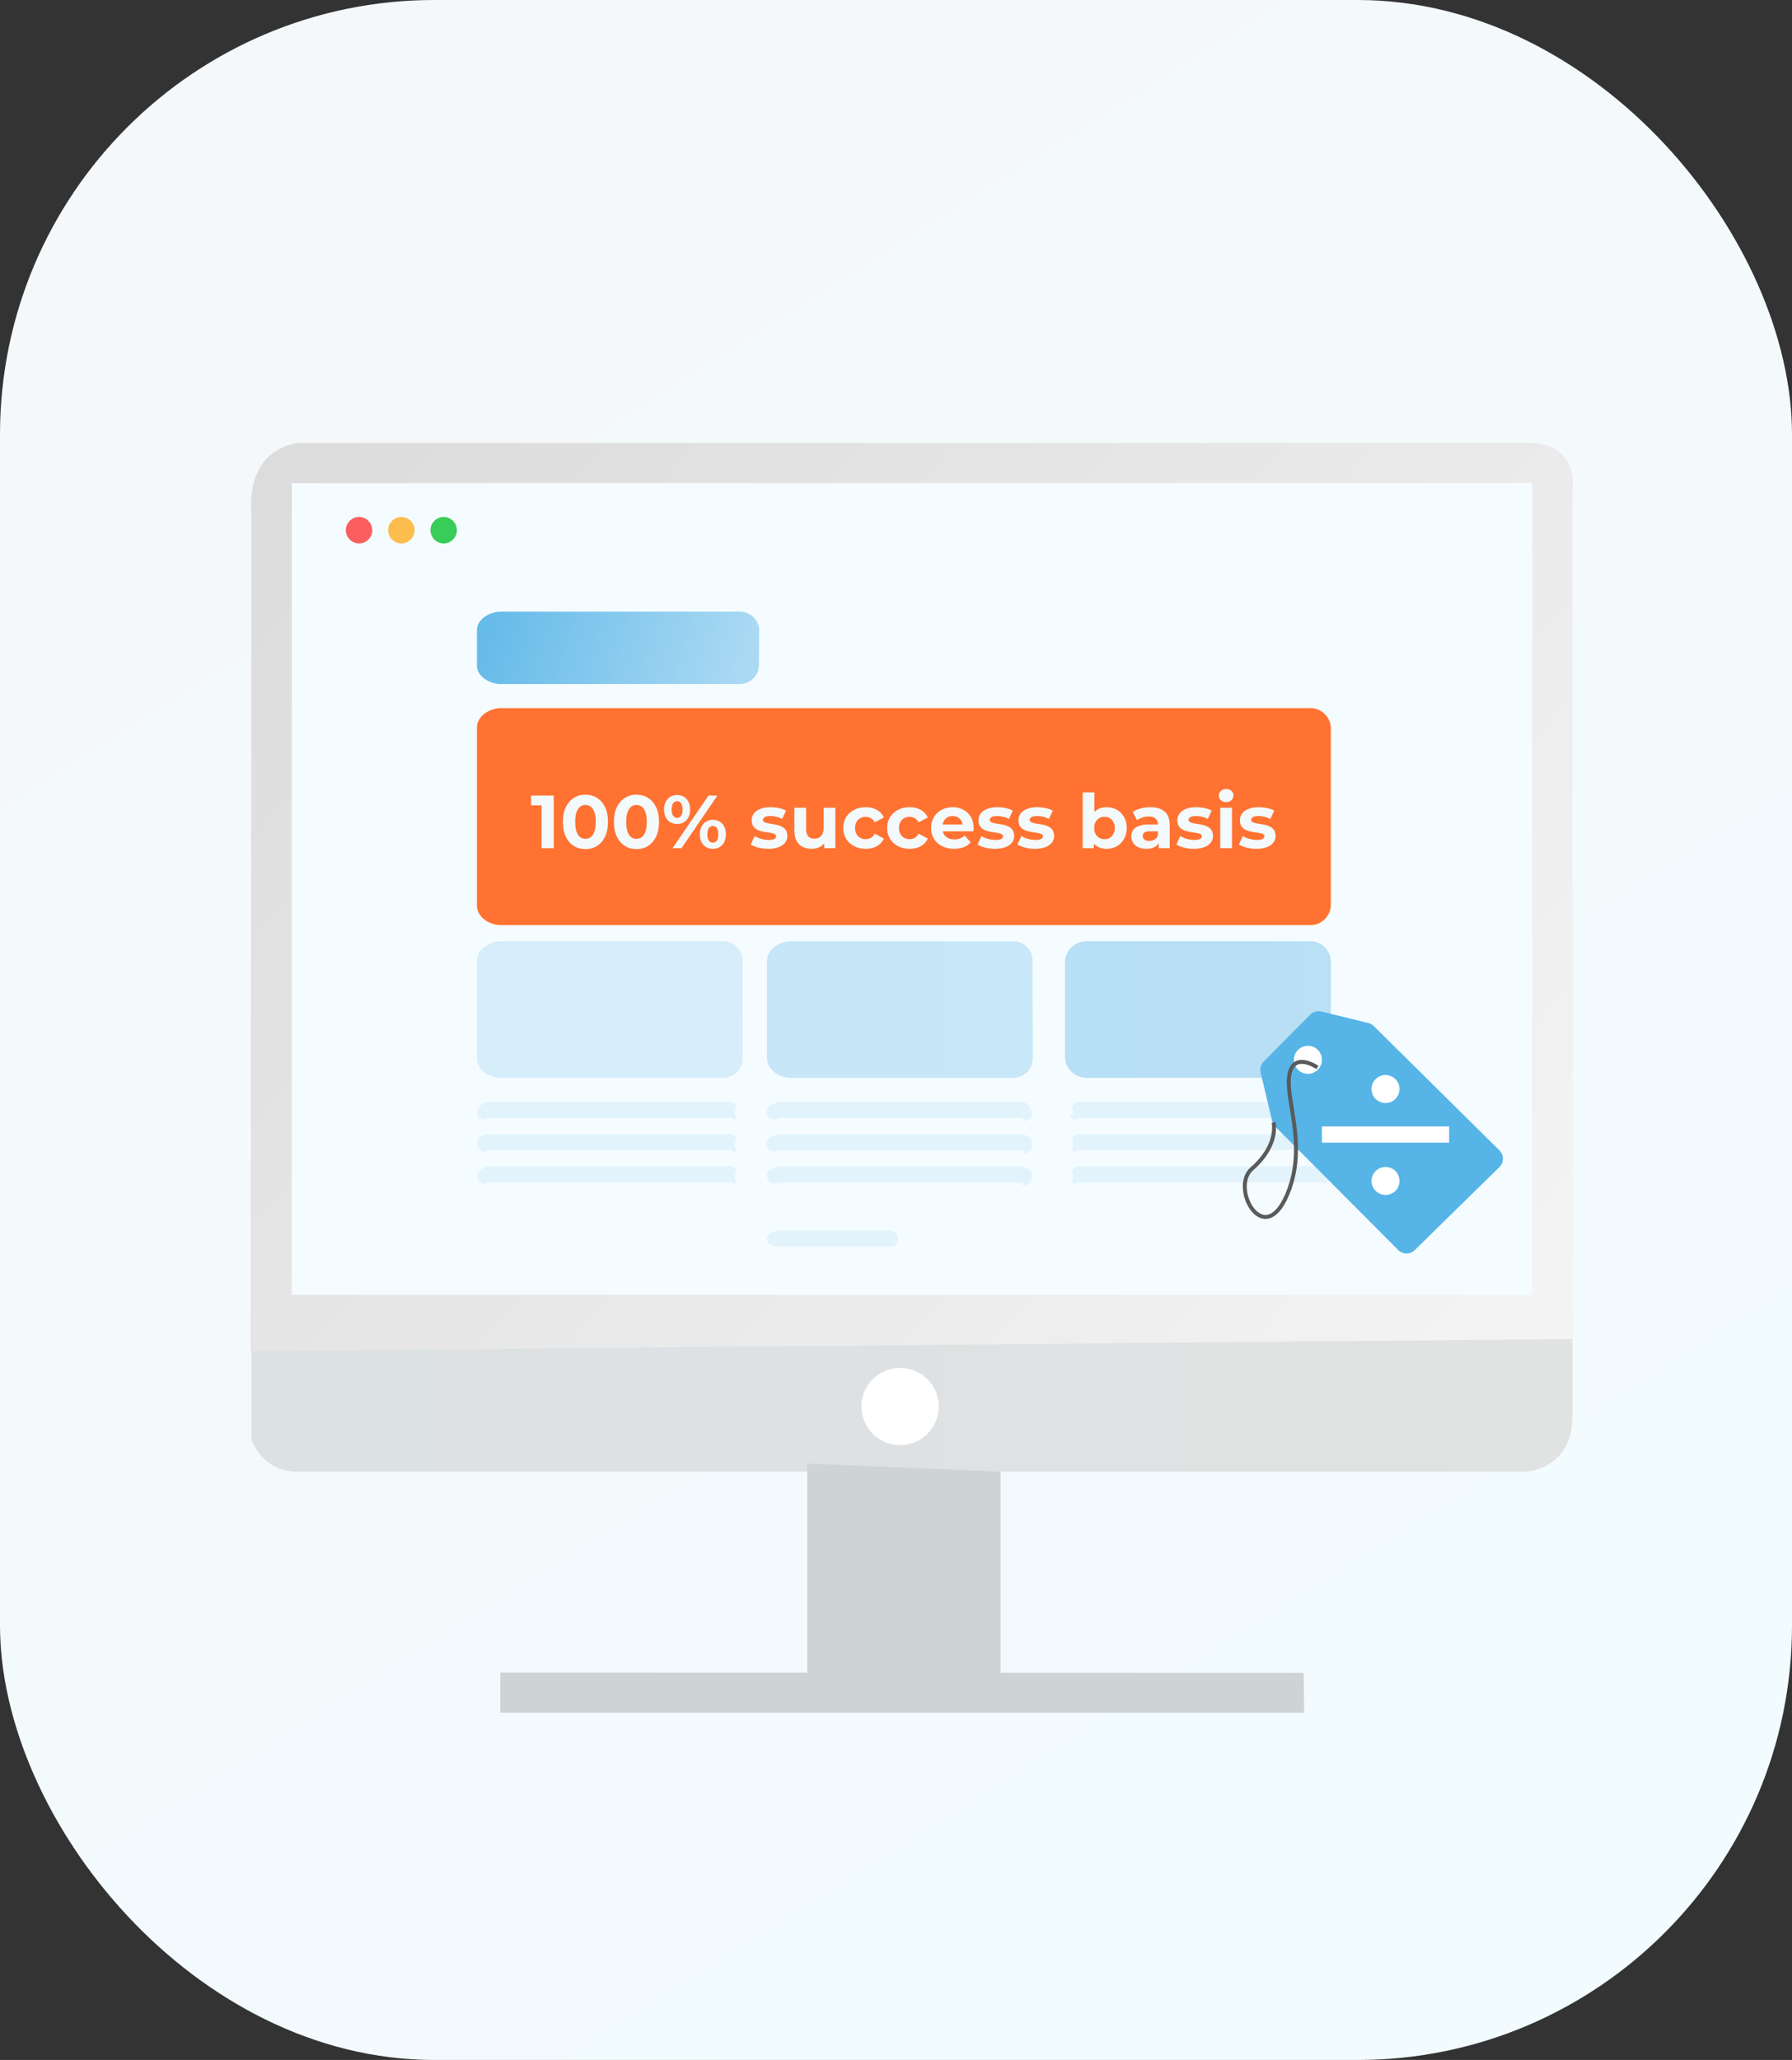 <svg width="429" height="493" viewBox="0 0 429 493" fill="none" xmlns="http://www.w3.org/2000/svg">
<rect x="0" y="0" width="429" height="493" fill="#333333" stroke="none"/>
<rect width="429" height="493" rx="104" fill="url(#paint0_linear_622_1722)"/>
<g clip-path="url(#clip0_622_1722)">
<path d="M71.765 352.195H365.469C365.469 352.195 376.441 351.618 376.441 338.866V313.727H60.195V344.386C60.964 346.752 62.493 348.8 64.547 350.211C66.6 351.623 69.063 352.32 71.553 352.195" fill="url(#paint1_linear_622_1722)"/>
<path d="M60.195 123.311L60.002 323.344L376.441 320.459V117.54C376.441 117.54 378.369 106 366.047 106H72.132C72.132 106 58.845 106 60.195 123.484" fill="url(#paint2_linear_622_1722)"/>
<path d="M193.25 405.858V350.271L239.53 352.195V401.049L193.25 405.858Z" fill="#CED3D5"/>
<path d="M119.781 400.28L312.093 400.338L312.208 409.897H119.781V400.28Z" fill="#CED3D5"/>
<path d="M215.484 327.383C217.314 327.383 219.104 327.925 220.626 328.939C222.148 329.953 223.334 331.395 224.035 333.082C224.735 334.769 224.919 336.626 224.562 338.417C224.205 340.207 223.323 341.852 222.028 343.144C220.734 344.435 219.085 345.314 217.289 345.67C215.494 346.027 213.633 345.844 211.941 345.145C210.25 344.446 208.805 343.263 207.787 341.745C206.77 340.226 206.228 338.441 206.228 336.615C206.228 334.167 207.203 331.819 208.939 330.087C210.674 328.356 213.029 327.383 215.484 327.383Z" fill="white"/>
<path d="M366.799 115.617H69.837V309.88H366.799V115.617Z" fill="#F5FCFF"/>
<path d="M85.958 123.727C86.584 123.727 87.196 123.913 87.716 124.261C88.237 124.609 88.643 125.103 88.882 125.681C89.122 126.26 89.185 126.896 89.063 127.51C88.941 128.125 88.639 128.689 88.196 129.131C87.754 129.574 87.189 129.876 86.576 129.998C85.961 130.12 85.325 130.057 84.746 129.818C84.168 129.578 83.674 129.172 83.326 128.652C82.978 128.131 82.792 127.519 82.792 126.893C82.792 126.053 83.126 125.248 83.719 124.654C84.313 124.061 85.118 123.727 85.958 123.727Z" fill="#FA5F5D"/>
<path d="M96.088 123.727C96.714 123.727 97.326 123.913 97.846 124.261C98.367 124.609 98.773 125.103 99.012 125.681C99.252 126.26 99.315 126.896 99.192 127.51C99.07 128.125 98.769 128.689 98.326 129.131C97.883 129.574 97.319 129.876 96.705 129.998C96.091 130.12 95.455 130.057 94.876 129.818C94.298 129.578 93.803 129.172 93.456 128.652C93.108 128.131 92.922 127.519 92.922 126.893C92.922 126.477 93.004 126.066 93.163 125.681C93.322 125.297 93.555 124.948 93.849 124.654C94.143 124.361 94.492 124.127 94.876 123.968C95.26 123.809 95.672 123.727 96.088 123.727Z" fill="#FDBC4E"/>
<path d="M106.218 123.727C106.844 123.727 107.456 123.913 107.976 124.261C108.497 124.609 108.903 125.103 109.142 125.681C109.382 126.26 109.445 126.896 109.322 127.51C109.2 128.125 108.899 128.689 108.456 129.131C108.013 129.574 107.449 129.876 106.835 129.998C106.221 130.12 105.585 130.057 105.006 129.818C104.428 129.578 103.933 129.172 103.585 128.652C103.238 128.131 103.052 127.519 103.052 126.893C103.052 126.053 103.385 125.248 103.979 124.654C104.573 124.061 105.378 123.727 106.218 123.727Z" fill="#37CD58"/>
<path d="M181.68 159.374C181.61 160.584 181.065 161.717 180.162 162.527C179.259 163.338 178.072 163.76 176.859 163.702H119.974C117.043 163.702 114.189 161.779 114.189 159.374V150.738C114.189 148.334 116.985 146.391 119.974 146.391H176.743C177.959 146.29 179.167 146.671 180.102 147.453C181.037 148.235 181.625 149.353 181.738 150.565C181.738 150.565 181.738 150.681 181.738 150.738L181.68 159.374Z" fill="url(#paint3_linear_622_1722)"/>
<path d="M318.591 216.826C318.549 217.469 318.381 218.097 318.096 218.675C317.811 219.253 317.414 219.77 316.929 220.195C316.444 220.62 315.879 220.945 315.268 221.153C314.656 221.36 314.01 221.446 313.365 221.404H119.974C117.004 221.404 114.189 219.365 114.189 216.826V174.05C114.189 171.511 117.023 169.472 119.974 169.472H313.346C313.991 169.428 314.638 169.51 315.25 169.715C315.863 169.92 316.429 170.244 316.916 170.667C317.403 171.091 317.801 171.606 318.089 172.183C318.376 172.76 318.547 173.388 318.591 174.031V216.826Z" fill="#FF7231"/>
<path d="M177.823 253.275C177.823 253.893 177.701 254.504 177.463 255.075C177.226 255.646 176.878 256.164 176.439 256.6C176 257.036 175.479 257.381 174.905 257.616C174.332 257.851 173.719 257.97 173.099 257.968H119.974C116.985 257.968 114.189 255.871 114.189 253.294V229.905C114.189 227.347 117.043 225.251 119.974 225.251H172.771C173.388 225.209 174.008 225.29 174.593 225.488C175.179 225.686 175.72 225.998 176.184 226.406C176.648 226.813 177.027 227.309 177.299 227.863C177.57 228.418 177.729 229.02 177.765 229.636C177.765 229.636 177.765 229.809 177.765 229.905L177.823 253.275Z" fill="url(#paint4_linear_622_1722)" fill-opacity="0.4"/>
<path d="M247.243 253.275C247.248 253.887 247.132 254.495 246.901 255.063C246.67 255.631 246.329 256.148 245.897 256.584C245.465 257.02 244.951 257.367 244.385 257.604C243.818 257.842 243.21 257.965 242.596 257.968H189.393C186.385 257.968 183.608 255.871 183.608 253.294V229.905C183.608 227.347 186.501 225.251 189.393 225.251H242.249C243.484 225.177 244.697 225.596 245.623 226.414C246.549 227.233 247.111 228.385 247.185 229.617C247.185 229.713 247.185 229.809 247.185 229.905L247.243 253.275Z" fill="url(#paint5_linear_622_1722)" fill-opacity="0.6"/>
<path d="M318.591 253.275C318.512 254.593 317.91 255.826 316.92 256.703C315.929 257.579 314.629 258.027 313.307 257.948H260.51C259.156 258.045 257.818 257.611 256.781 256.738C255.743 255.865 255.089 254.622 254.956 253.275V229.905C255.093 228.561 255.75 227.324 256.787 226.455C257.824 225.586 259.159 225.154 260.51 225.251H313.288C313.943 225.209 314.599 225.296 315.22 225.508C315.841 225.719 316.414 226.05 316.906 226.482C317.399 226.915 317.801 227.439 318.09 228.027C318.379 228.614 318.549 229.252 318.591 229.905V253.275Z" fill="url(#paint6_linear_622_1722)" fill-opacity="0.8"/>
<path d="M247.243 266.604C247.061 267.031 246.781 267.41 246.426 267.711C246.071 268.011 245.651 268.225 245.199 268.335C245.083 268.335 244.968 268.335 244.852 267.565H186.539C185.344 268.335 183.57 267.662 183.608 266.604V265.854C183.608 264.796 185.344 263.93 186.539 263.719H244.852C245.3 263.802 245.712 264.02 246.032 264.343C246.353 264.666 246.566 265.079 246.645 265.527C246.645 265.642 246.645 265.738 247.243 265.854V266.604Z" fill="#56B4E7" fill-opacity="0.12"/>
<path d="M247.243 274.182C247.072 274.65 246.789 275.069 246.42 275.404C246.051 275.739 245.605 275.98 245.122 276.105C245.122 276.105 244.948 276.105 244.852 275.278H186.539C185.344 276.125 183.57 275.278 183.608 274.201V273.336C183.608 272.297 185.344 271.701 186.539 271.412H244.852C245.361 271.552 245.836 271.795 246.248 272.126C246.659 272.457 246.998 272.869 247.243 273.336V274.182Z" fill="#56B4E7" fill-opacity="0.12"/>
<path d="M247.243 281.779C247.06 282.3 246.745 282.764 246.33 283.128C245.914 283.491 245.412 283.743 244.871 283.857C244.84 283.556 244.84 283.253 244.871 282.953H186.559C186.299 283.121 186.002 283.225 185.694 283.256C185.386 283.286 185.075 283.242 184.787 283.127C184.5 283.011 184.244 282.829 184.042 282.594C183.84 282.36 183.698 282.08 183.628 281.779V281.029C183.628 279.991 185.363 279.567 186.559 279.106H244.871C245.381 279.246 245.856 279.489 246.267 279.82C246.678 280.151 247.017 280.562 247.262 281.029L247.243 281.779Z" fill="#56B4E7" fill-opacity="0.12"/>
<path d="M214.886 296.936C214.886 297.878 214.249 298.34 213.15 298.34H186.308C185.228 298.34 183.628 297.878 183.628 296.936V296.243C183.628 295.301 185.228 294.512 186.308 294.512H213.169C213.397 294.512 213.623 294.557 213.834 294.644C214.044 294.731 214.236 294.858 214.397 295.019C214.558 295.18 214.686 295.371 214.773 295.581C214.86 295.791 214.905 296.016 214.905 296.243L214.886 296.936Z" fill="#56B4E7" fill-opacity="0.12"/>
<path d="M318.591 266.604C317.492 267.662 317.685 268.335 316.489 267.565H258.157C257.174 268.412 256.229 267.7 256.229 266.719C256.229 266.719 256.229 266.719 256.885 266.604V265.854C256.287 264.834 257.135 263.93 258.157 263.719H316.489C317.685 264.026 317.492 264.796 318.591 265.854V266.604Z" fill="#56B4E7" fill-opacity="0.12"/>
<path d="M318.591 274.182C317.492 275.24 317.685 276.105 316.489 275.259H258.158C257.097 276.105 256.229 275.259 256.885 274.182V273.336C256.229 272.297 257.039 271.701 258.158 271.412H316.489C317.685 271.797 317.492 272.393 318.591 273.336V274.182Z" fill="#56B4E7" fill-opacity="0.12"/>
<path d="M318.591 281.779C317.492 282.818 317.685 283.857 316.489 282.953H258.158C257.058 283.78 256.229 282.953 256.885 281.779V281.029C256.229 279.991 257.039 279.567 258.158 279.106H316.489C317.685 279.548 317.492 279.971 318.591 281.029V281.779Z" fill="#56B4E7" fill-opacity="0.12"/>
<path d="M175.895 266.604C176.647 267.662 176.223 268.335 175.027 267.565H116.696C116.483 267.733 116.23 267.842 115.962 267.882C115.694 267.923 115.42 267.893 115.168 267.796C114.915 267.699 114.692 267.538 114.52 267.329C114.348 267.12 114.234 266.87 114.189 266.604V265.854C114.382 265.31 114.715 264.826 115.155 264.451C115.595 264.076 116.127 263.824 116.696 263.719H175.027C176.223 264.026 176.647 264.796 175.895 265.854V266.604Z" fill="#56B4E7" fill-opacity="0.12"/>
<path d="M175.895 274.182C176.647 275.24 176.223 276.105 175.027 275.259H116.696C115.539 276.163 114.555 275.259 114.189 274.182V273.336C114.439 272.297 115.5 271.701 116.696 271.412H175.027C176.223 271.797 176.647 272.393 175.895 273.336V274.182Z" fill="#56B4E7" fill-opacity="0.12"/>
<path d="M175.895 281.779C176.647 282.818 176.223 283.857 175.027 282.953H116.696C115.519 283.837 114.555 282.953 114.189 281.779V281.029C114.439 279.991 115.5 279.567 116.696 279.106H175.027C176.223 279.548 176.647 279.971 175.895 281.029V281.779Z" fill="#56B4E7" fill-opacity="0.12"/>
</g>
<path d="M358.976 275.331L328.873 245.552C328.515 245.195 328.065 244.944 327.574 244.826L316.295 242.079C315.828 241.966 315.34 241.974 314.878 242.105C314.416 242.235 313.995 242.483 313.656 242.823L302.53 254.05C302.194 254.385 301.95 254.801 301.82 255.256C301.689 255.712 301.678 256.194 301.785 256.656L304.547 268.299C304.668 268.8 304.926 269.258 305.292 269.621L334.743 299.18C335.262 299.701 335.965 299.996 336.7 300C337.435 300.004 338.142 299.718 338.667 299.203L358.969 279.295C359.232 279.037 359.441 278.729 359.584 278.389C359.727 278.049 359.801 277.684 359.801 277.315C359.802 276.946 359.729 276.581 359.588 276.24C359.446 275.9 359.238 275.591 358.976 275.331Z" fill="#56B4E7"/>
<path d="M313.109 256.995C311.257 256.995 309.755 255.493 309.755 253.641C309.755 251.788 311.257 250.287 313.109 250.287C314.961 250.287 316.463 251.788 316.463 253.641C316.463 255.493 314.961 256.995 313.109 256.995Z" fill="white"/>
<path d="M331.691 285.985C329.839 285.985 328.337 284.483 328.337 282.631C328.337 280.778 329.839 279.277 331.691 279.277C333.543 279.277 335.045 280.778 335.045 282.631C335.045 284.483 333.543 285.985 331.691 285.985Z" fill="white"/>
<path d="M331.691 263.985C329.839 263.985 328.337 262.484 328.337 260.631C328.337 258.779 329.839 257.277 331.691 257.277C333.543 257.277 335.045 258.779 335.045 260.631C335.045 262.484 333.543 263.985 331.691 263.985Z" fill="white"/>
<path d="M316.467 269.584H346.923V273.466H316.467V269.584Z" fill="white"/>
<path d="M315.387 255.472C315.387 255.472 309.625 251.474 308.653 257.3C307.682 263.125 312.714 273.38 308.653 284.603C303.07 299.999 294.3 284.421 299.682 279.738C306.271 274.006 304.894 268.616 304.894 268.616" stroke="#5A5A5A" stroke-width="0.946" stroke-miterlimit="10"/>
<path d="M129.646 203V191.48L130.906 192.74H127.126V190.4H132.562V203H129.646ZM140.151 203.216C139.119 203.216 138.195 202.964 137.379 202.46C136.563 201.944 135.921 201.2 135.453 200.228C134.985 199.256 134.751 198.08 134.751 196.7C134.751 195.32 134.985 194.144 135.453 193.172C135.921 192.2 136.563 191.462 137.379 190.958C138.195 190.442 139.119 190.184 140.151 190.184C141.195 190.184 142.119 190.442 142.923 190.958C143.739 191.462 144.381 192.2 144.849 193.172C145.317 194.144 145.551 195.32 145.551 196.7C145.551 198.08 145.317 199.256 144.849 200.228C144.381 201.2 143.739 201.944 142.923 202.46C142.119 202.964 141.195 203.216 140.151 203.216ZM140.151 200.75C140.643 200.75 141.069 200.612 141.429 200.336C141.801 200.06 142.089 199.622 142.293 199.022C142.509 198.422 142.617 197.648 142.617 196.7C142.617 195.752 142.509 194.978 142.293 194.378C142.089 193.778 141.801 193.34 141.429 193.064C141.069 192.788 140.643 192.65 140.151 192.65C139.671 192.65 139.245 192.788 138.873 193.064C138.513 193.34 138.225 193.778 138.009 194.378C137.805 194.978 137.703 195.752 137.703 196.7C137.703 197.648 137.805 198.422 138.009 199.022C138.225 199.622 138.513 200.06 138.873 200.336C139.245 200.612 139.671 200.75 140.151 200.75ZM152.368 203.216C151.336 203.216 150.412 202.964 149.596 202.46C148.78 201.944 148.138 201.2 147.67 200.228C147.202 199.256 146.968 198.08 146.968 196.7C146.968 195.32 147.202 194.144 147.67 193.172C148.138 192.2 148.78 191.462 149.596 190.958C150.412 190.442 151.336 190.184 152.368 190.184C153.412 190.184 154.336 190.442 155.14 190.958C155.956 191.462 156.598 192.2 157.066 193.172C157.534 194.144 157.768 195.32 157.768 196.7C157.768 198.08 157.534 199.256 157.066 200.228C156.598 201.2 155.956 201.944 155.14 202.46C154.336 202.964 153.412 203.216 152.368 203.216ZM152.368 200.75C152.86 200.75 153.286 200.612 153.646 200.336C154.018 200.06 154.306 199.622 154.51 199.022C154.726 198.422 154.834 197.648 154.834 196.7C154.834 195.752 154.726 194.978 154.51 194.378C154.306 193.778 154.018 193.34 153.646 193.064C153.286 192.788 152.86 192.65 152.368 192.65C151.888 192.65 151.462 192.788 151.09 193.064C150.73 193.34 150.442 193.778 150.226 194.378C150.022 194.978 149.92 195.752 149.92 196.7C149.92 197.648 150.022 198.422 150.226 199.022C150.442 199.622 150.73 200.06 151.09 200.336C151.462 200.612 151.888 200.75 152.368 200.75ZM161.002 203L169.606 190.4H171.748L163.144 203H161.002ZM162.1 197.204C161.488 197.204 160.948 197.066 160.48 196.79C160.012 196.502 159.64 196.1 159.364 195.584C159.1 195.056 158.968 194.438 158.968 193.73C158.968 193.022 159.1 192.41 159.364 191.894C159.64 191.378 160.012 190.976 160.48 190.688C160.948 190.4 161.488 190.256 162.1 190.256C162.712 190.256 163.252 190.4 163.72 190.688C164.188 190.976 164.554 191.378 164.818 191.894C165.082 192.41 165.214 193.022 165.214 193.73C165.214 194.438 165.082 195.056 164.818 195.584C164.554 196.1 164.188 196.502 163.72 196.79C163.252 197.066 162.712 197.204 162.1 197.204ZM162.1 195.728C162.496 195.728 162.814 195.566 163.054 195.242C163.294 194.906 163.414 194.402 163.414 193.73C163.414 193.058 163.294 192.56 163.054 192.236C162.814 191.9 162.496 191.732 162.1 191.732C161.716 191.732 161.398 191.9 161.146 192.236C160.906 192.56 160.786 193.058 160.786 193.73C160.786 194.39 160.906 194.888 161.146 195.224C161.398 195.56 161.716 195.728 162.1 195.728ZM170.65 203.144C170.05 203.144 169.51 203.006 169.03 202.73C168.562 202.442 168.196 202.04 167.932 201.524C167.668 200.996 167.536 200.378 167.536 199.67C167.536 198.962 167.668 198.35 167.932 197.834C168.196 197.318 168.562 196.916 169.03 196.628C169.51 196.34 170.05 196.196 170.65 196.196C171.274 196.196 171.82 196.34 172.288 196.628C172.756 196.916 173.122 197.318 173.386 197.834C173.65 198.35 173.782 198.962 173.782 199.67C173.782 200.378 173.65 200.996 173.386 201.524C173.122 202.04 172.756 202.442 172.288 202.73C171.82 203.006 171.274 203.144 170.65 203.144ZM170.65 201.668C171.046 201.668 171.364 201.506 171.604 201.182C171.844 200.846 171.964 200.342 171.964 199.67C171.964 199.01 171.844 198.512 171.604 198.176C171.364 197.84 171.046 197.672 170.65 197.672C170.266 197.672 169.948 197.84 169.696 198.176C169.456 198.5 169.336 198.998 169.336 199.67C169.336 200.342 169.456 200.846 169.696 201.182C169.948 201.506 170.266 201.668 170.65 201.668ZM183.919 203.144C183.091 203.144 182.293 203.048 181.525 202.856C180.769 202.652 180.169 202.4 179.725 202.1L180.661 200.084C181.105 200.36 181.627 200.588 182.227 200.768C182.839 200.936 183.439 201.02 184.027 201.02C184.675 201.02 185.131 200.942 185.395 200.786C185.671 200.63 185.809 200.414 185.809 200.138C185.809 199.91 185.701 199.742 185.485 199.634C185.281 199.514 185.005 199.424 184.657 199.364C184.309 199.304 183.925 199.244 183.505 199.184C183.097 199.124 182.683 199.046 182.263 198.95C181.843 198.842 181.459 198.686 181.111 198.482C180.763 198.278 180.481 198.002 180.265 197.654C180.061 197.306 179.959 196.856 179.959 196.304C179.959 195.692 180.133 195.152 180.481 194.684C180.841 194.216 181.357 193.85 182.029 193.586C182.701 193.31 183.505 193.172 184.441 193.172C185.101 193.172 185.773 193.244 186.457 193.388C187.141 193.532 187.711 193.742 188.167 194.018L187.231 196.016C186.763 195.74 186.289 195.554 185.809 195.458C185.341 195.35 184.885 195.296 184.441 195.296C183.817 195.296 183.361 195.38 183.073 195.548C182.785 195.716 182.641 195.932 182.641 196.196C182.641 196.436 182.743 196.616 182.947 196.736C183.163 196.856 183.445 196.952 183.793 197.024C184.141 197.096 184.519 197.162 184.927 197.222C185.347 197.27 185.767 197.348 186.187 197.456C186.607 197.564 186.985 197.72 187.321 197.924C187.669 198.116 187.951 198.386 188.167 198.734C188.383 199.07 188.491 199.514 188.491 200.066C188.491 200.666 188.311 201.2 187.951 201.668C187.591 202.124 187.069 202.484 186.385 202.748C185.713 203.012 184.891 203.144 183.919 203.144ZM194.31 203.144C193.506 203.144 192.786 202.988 192.15 202.676C191.526 202.364 191.04 201.89 190.692 201.254C190.344 200.606 190.17 199.784 190.17 198.788V193.316H192.978V198.374C192.978 199.178 193.146 199.772 193.482 200.156C193.83 200.528 194.316 200.714 194.94 200.714C195.372 200.714 195.756 200.624 196.092 200.444C196.428 200.252 196.692 199.964 196.884 199.58C197.076 199.184 197.172 198.692 197.172 198.104V193.316H199.98V203H197.316V200.336L197.802 201.11C197.478 201.782 196.998 202.292 196.362 202.64C195.738 202.976 195.054 203.144 194.31 203.144ZM207.261 203.144C206.217 203.144 205.287 202.934 204.471 202.514C203.655 202.082 203.013 201.488 202.545 200.732C202.089 199.976 201.861 199.118 201.861 198.158C201.861 197.186 202.089 196.328 202.545 195.584C203.013 194.828 203.655 194.24 204.471 193.82C205.287 193.388 206.217 193.172 207.261 193.172C208.281 193.172 209.169 193.388 209.925 193.82C210.681 194.24 211.239 194.846 211.599 195.638L209.421 196.808C209.169 196.352 208.851 196.016 208.467 195.8C208.095 195.584 207.687 195.476 207.243 195.476C206.763 195.476 206.331 195.584 205.947 195.8C205.563 196.016 205.257 196.322 205.029 196.718C204.813 197.114 204.705 197.594 204.705 198.158C204.705 198.722 204.813 199.202 205.029 199.598C205.257 199.994 205.563 200.3 205.947 200.516C206.331 200.732 206.763 200.84 207.243 200.84C207.687 200.84 208.095 200.738 208.467 200.534C208.851 200.318 209.169 199.976 209.421 199.508L211.599 200.696C211.239 201.476 210.681 202.082 209.925 202.514C209.169 202.934 208.281 203.144 207.261 203.144ZM217.773 203.144C216.729 203.144 215.799 202.934 214.983 202.514C214.167 202.082 213.525 201.488 213.057 200.732C212.601 199.976 212.373 199.118 212.373 198.158C212.373 197.186 212.601 196.328 213.057 195.584C213.525 194.828 214.167 194.24 214.983 193.82C215.799 193.388 216.729 193.172 217.773 193.172C218.793 193.172 219.681 193.388 220.437 193.82C221.193 194.24 221.751 194.846 222.111 195.638L219.933 196.808C219.681 196.352 219.363 196.016 218.979 195.8C218.607 195.584 218.199 195.476 217.755 195.476C217.275 195.476 216.843 195.584 216.459 195.8C216.075 196.016 215.769 196.322 215.541 196.718C215.325 197.114 215.217 197.594 215.217 198.158C215.217 198.722 215.325 199.202 215.541 199.598C215.769 199.994 216.075 200.3 216.459 200.516C216.843 200.732 217.275 200.84 217.755 200.84C218.199 200.84 218.607 200.738 218.979 200.534C219.363 200.318 219.681 199.976 219.933 199.508L222.111 200.696C221.751 201.476 221.193 202.082 220.437 202.514C219.681 202.934 218.793 203.144 217.773 203.144ZM228.411 203.144C227.307 203.144 226.335 202.928 225.495 202.496C224.667 202.064 224.025 201.476 223.569 200.732C223.113 199.976 222.885 199.118 222.885 198.158C222.885 197.186 223.107 196.328 223.551 195.584C224.007 194.828 224.625 194.24 225.405 193.82C226.185 193.388 227.067 193.172 228.051 193.172C228.999 193.172 229.851 193.376 230.607 193.784C231.375 194.18 231.981 194.756 232.425 195.512C232.869 196.256 233.091 197.15 233.091 198.194C233.091 198.302 233.085 198.428 233.073 198.572C233.061 198.704 233.049 198.83 233.037 198.95H225.171V197.312H231.561L230.481 197.798C230.481 197.294 230.379 196.856 230.175 196.484C229.971 196.112 229.689 195.824 229.329 195.62C228.969 195.404 228.549 195.296 228.069 195.296C227.589 195.296 227.163 195.404 226.791 195.62C226.431 195.824 226.149 196.118 225.945 196.502C225.741 196.874 225.639 197.318 225.639 197.834V198.266C225.639 198.794 225.753 199.262 225.981 199.67C226.221 200.066 226.551 200.372 226.971 200.588C227.403 200.792 227.907 200.894 228.483 200.894C228.999 200.894 229.449 200.816 229.833 200.66C230.229 200.504 230.589 200.27 230.913 199.958L232.407 201.578C231.963 202.082 231.405 202.472 230.733 202.748C230.061 203.012 229.287 203.144 228.411 203.144ZM238.218 203.144C237.39 203.144 236.592 203.048 235.824 202.856C235.068 202.652 234.468 202.4 234.024 202.1L234.96 200.084C235.404 200.36 235.926 200.588 236.526 200.768C237.138 200.936 237.738 201.02 238.326 201.02C238.974 201.02 239.43 200.942 239.694 200.786C239.97 200.63 240.108 200.414 240.108 200.138C240.108 199.91 240 199.742 239.784 199.634C239.58 199.514 239.304 199.424 238.956 199.364C238.608 199.304 238.224 199.244 237.804 199.184C237.396 199.124 236.982 199.046 236.562 198.95C236.142 198.842 235.758 198.686 235.41 198.482C235.062 198.278 234.78 198.002 234.564 197.654C234.36 197.306 234.258 196.856 234.258 196.304C234.258 195.692 234.432 195.152 234.78 194.684C235.14 194.216 235.656 193.85 236.328 193.586C237 193.31 237.804 193.172 238.74 193.172C239.4 193.172 240.072 193.244 240.756 193.388C241.44 193.532 242.01 193.742 242.466 194.018L241.53 196.016C241.062 195.74 240.588 195.554 240.108 195.458C239.64 195.35 239.184 195.296 238.74 195.296C238.116 195.296 237.66 195.38 237.372 195.548C237.084 195.716 236.94 195.932 236.94 196.196C236.94 196.436 237.042 196.616 237.246 196.736C237.462 196.856 237.744 196.952 238.092 197.024C238.44 197.096 238.818 197.162 239.226 197.222C239.646 197.27 240.066 197.348 240.486 197.456C240.906 197.564 241.284 197.72 241.62 197.924C241.968 198.116 242.25 198.386 242.466 198.734C242.682 199.07 242.79 199.514 242.79 200.066C242.79 200.666 242.61 201.2 242.25 201.668C241.89 202.124 241.368 202.484 240.684 202.748C240.012 203.012 239.19 203.144 238.218 203.144ZM247.781 203.144C246.953 203.144 246.155 203.048 245.387 202.856C244.631 202.652 244.031 202.4 243.587 202.1L244.523 200.084C244.967 200.36 245.489 200.588 246.089 200.768C246.701 200.936 247.301 201.02 247.889 201.02C248.537 201.02 248.993 200.942 249.257 200.786C249.533 200.63 249.671 200.414 249.671 200.138C249.671 199.91 249.563 199.742 249.347 199.634C249.143 199.514 248.867 199.424 248.519 199.364C248.171 199.304 247.787 199.244 247.367 199.184C246.959 199.124 246.545 199.046 246.125 198.95C245.705 198.842 245.321 198.686 244.973 198.482C244.625 198.278 244.343 198.002 244.127 197.654C243.923 197.306 243.821 196.856 243.821 196.304C243.821 195.692 243.995 195.152 244.343 194.684C244.703 194.216 245.219 193.85 245.891 193.586C246.563 193.31 247.367 193.172 248.303 193.172C248.963 193.172 249.635 193.244 250.319 193.388C251.003 193.532 251.573 193.742 252.029 194.018L251.093 196.016C250.625 195.74 250.151 195.554 249.671 195.458C249.203 195.35 248.747 195.296 248.303 195.296C247.679 195.296 247.223 195.38 246.935 195.548C246.647 195.716 246.503 195.932 246.503 196.196C246.503 196.436 246.605 196.616 246.809 196.736C247.025 196.856 247.307 196.952 247.655 197.024C248.003 197.096 248.381 197.162 248.789 197.222C249.209 197.27 249.629 197.348 250.049 197.456C250.469 197.564 250.847 197.72 251.183 197.924C251.531 198.116 251.813 198.386 252.029 198.734C252.245 199.07 252.353 199.514 252.353 200.066C252.353 200.666 252.173 201.2 251.813 201.668C251.453 202.124 250.931 202.484 250.247 202.748C249.575 203.012 248.753 203.144 247.781 203.144ZM264.907 203.144C264.055 203.144 263.323 202.964 262.711 202.604C262.099 202.244 261.631 201.698 261.307 200.966C260.983 200.222 260.821 199.286 260.821 198.158C260.821 197.018 260.989 196.082 261.325 195.35C261.673 194.618 262.153 194.072 262.765 193.712C263.377 193.352 264.091 193.172 264.907 193.172C265.819 193.172 266.635 193.376 267.355 193.784C268.087 194.192 268.663 194.768 269.083 195.512C269.515 196.256 269.731 197.138 269.731 198.158C269.731 199.166 269.515 200.042 269.083 200.786C268.663 201.53 268.087 202.112 267.355 202.532C266.635 202.94 265.819 203.144 264.907 203.144ZM259.183 203V189.644H261.991V195.278L261.811 198.14L261.865 201.02V203H259.183ZM264.421 200.84C264.889 200.84 265.303 200.732 265.663 200.516C266.035 200.3 266.329 199.994 266.545 199.598C266.773 199.19 266.887 198.71 266.887 198.158C266.887 197.594 266.773 197.114 266.545 196.718C266.329 196.322 266.035 196.016 265.663 195.8C265.303 195.584 264.889 195.476 264.421 195.476C263.953 195.476 263.533 195.584 263.161 195.8C262.789 196.016 262.495 196.322 262.279 196.718C262.063 197.114 261.955 197.594 261.955 198.158C261.955 198.71 262.063 199.19 262.279 199.598C262.495 199.994 262.789 200.3 263.161 200.516C263.533 200.732 263.953 200.84 264.421 200.84ZM277.392 203V201.11L277.212 200.696V197.312C277.212 196.712 277.026 196.244 276.654 195.908C276.294 195.572 275.736 195.404 274.98 195.404C274.464 195.404 273.954 195.488 273.45 195.656C272.958 195.812 272.538 196.028 272.19 196.304L271.182 194.342C271.71 193.97 272.346 193.682 273.09 193.478C273.834 193.274 274.59 193.172 275.358 193.172C276.834 193.172 277.98 193.52 278.796 194.216C279.612 194.912 280.02 195.998 280.02 197.474V203H277.392ZM274.44 203.144C273.684 203.144 273.036 203.018 272.496 202.766C271.956 202.502 271.542 202.148 271.254 201.704C270.966 201.26 270.822 200.762 270.822 200.21C270.822 199.634 270.96 199.13 271.236 198.698C271.524 198.266 271.974 197.93 272.586 197.69C273.198 197.438 273.996 197.312 274.98 197.312H277.554V198.95H275.286C274.626 198.95 274.17 199.058 273.918 199.274C273.678 199.49 273.558 199.76 273.558 200.084C273.558 200.444 273.696 200.732 273.972 200.948C274.26 201.152 274.65 201.254 275.142 201.254C275.61 201.254 276.03 201.146 276.402 200.93C276.774 200.702 277.044 200.372 277.212 199.94L277.644 201.236C277.44 201.86 277.068 202.334 276.528 202.658C275.988 202.982 275.292 203.144 274.44 203.144ZM285.82 203.144C284.992 203.144 284.194 203.048 283.426 202.856C282.67 202.652 282.07 202.4 281.626 202.1L282.562 200.084C283.006 200.36 283.528 200.588 284.128 200.768C284.74 200.936 285.34 201.02 285.928 201.02C286.576 201.02 287.032 200.942 287.296 200.786C287.572 200.63 287.71 200.414 287.71 200.138C287.71 199.91 287.602 199.742 287.386 199.634C287.182 199.514 286.906 199.424 286.558 199.364C286.21 199.304 285.826 199.244 285.406 199.184C284.998 199.124 284.584 199.046 284.164 198.95C283.744 198.842 283.36 198.686 283.012 198.482C282.664 198.278 282.382 198.002 282.166 197.654C281.962 197.306 281.86 196.856 281.86 196.304C281.86 195.692 282.034 195.152 282.382 194.684C282.742 194.216 283.258 193.85 283.93 193.586C284.602 193.31 285.406 193.172 286.342 193.172C287.002 193.172 287.674 193.244 288.358 193.388C289.042 193.532 289.612 193.742 290.068 194.018L289.132 196.016C288.664 195.74 288.19 195.554 287.71 195.458C287.242 195.35 286.786 195.296 286.342 195.296C285.718 195.296 285.262 195.38 284.974 195.548C284.686 195.716 284.542 195.932 284.542 196.196C284.542 196.436 284.644 196.616 284.848 196.736C285.064 196.856 285.346 196.952 285.694 197.024C286.042 197.096 286.42 197.162 286.828 197.222C287.248 197.27 287.668 197.348 288.088 197.456C288.508 197.564 288.886 197.72 289.222 197.924C289.57 198.116 289.852 198.386 290.068 198.734C290.284 199.07 290.392 199.514 290.392 200.066C290.392 200.666 290.212 201.2 289.852 201.668C289.492 202.124 288.97 202.484 288.286 202.748C287.614 203.012 286.792 203.144 285.82 203.144ZM292.124 203V193.316H294.932V203H292.124ZM293.528 191.966C293.012 191.966 292.592 191.816 292.268 191.516C291.944 191.216 291.782 190.844 291.782 190.4C291.782 189.956 291.944 189.584 292.268 189.284C292.592 188.984 293.012 188.834 293.528 188.834C294.044 188.834 294.464 188.978 294.788 189.266C295.112 189.542 295.274 189.902 295.274 190.346C295.274 190.814 295.112 191.204 294.788 191.516C294.476 191.816 294.056 191.966 293.528 191.966ZM300.796 203.144C299.968 203.144 299.17 203.048 298.402 202.856C297.646 202.652 297.046 202.4 296.602 202.1L297.538 200.084C297.982 200.36 298.504 200.588 299.104 200.768C299.716 200.936 300.316 201.02 300.904 201.02C301.552 201.02 302.008 200.942 302.272 200.786C302.548 200.63 302.686 200.414 302.686 200.138C302.686 199.91 302.578 199.742 302.362 199.634C302.158 199.514 301.882 199.424 301.534 199.364C301.186 199.304 300.802 199.244 300.382 199.184C299.974 199.124 299.56 199.046 299.14 198.95C298.72 198.842 298.336 198.686 297.988 198.482C297.64 198.278 297.358 198.002 297.142 197.654C296.938 197.306 296.836 196.856 296.836 196.304C296.836 195.692 297.01 195.152 297.358 194.684C297.718 194.216 298.234 193.85 298.906 193.586C299.578 193.31 300.382 193.172 301.318 193.172C301.978 193.172 302.65 193.244 303.334 193.388C304.018 193.532 304.588 193.742 305.044 194.018L304.108 196.016C303.64 195.74 303.166 195.554 302.686 195.458C302.218 195.35 301.762 195.296 301.318 195.296C300.694 195.296 300.238 195.38 299.95 195.548C299.662 195.716 299.518 195.932 299.518 196.196C299.518 196.436 299.62 196.616 299.824 196.736C300.04 196.856 300.322 196.952 300.67 197.024C301.018 197.096 301.396 197.162 301.804 197.222C302.224 197.27 302.644 197.348 303.064 197.456C303.484 197.564 303.862 197.72 304.198 197.924C304.546 198.116 304.828 198.386 305.044 198.734C305.26 199.07 305.368 199.514 305.368 200.066C305.368 200.666 305.188 201.2 304.828 201.668C304.468 202.124 303.946 202.484 303.262 202.748C302.59 203.012 301.768 203.144 300.796 203.144Z" fill="#F4F9FB"/>
<defs>
<linearGradient id="paint0_linear_622_1722" x1="92.5" y1="39.5" x2="352" y2="452.5" gradientUnits="userSpaceOnUse">
<stop stop-color="#F5F8FA"/>
<stop offset="1" stop-color="#F2FBFE"/>
</linearGradient>
<linearGradient id="paint1_linear_622_1722" x1="73.814" y1="333.295" x2="376.441" y2="332.968" gradientUnits="userSpaceOnUse">
<stop stop-color="#DCE1E3"/>
<stop offset="1" stop-color="#E1E2E2"/>
</linearGradient>
<linearGradient id="paint2_linear_622_1722" x1="351.967" y1="340.829" x2="81.976" y2="98.465" gradientUnits="userSpaceOnUse">
<stop stop-color="#F4F4F4"/>
<stop offset="1" stop-color="#DCDCDC"/>
</linearGradient>
<linearGradient id="paint3_linear_622_1722" x1="104.5" y1="141.5" x2="177.067" y2="163.287" gradientUnits="userSpaceOnUse">
<stop stop-color="#56B4E7"/>
<stop offset="1" stop-color="#AAD9F3"/>
</linearGradient>
<linearGradient id="paint4_linear_622_1722" x1="-1887.41" y1="241.6" x2="177.823" y2="241.6" gradientUnits="userSpaceOnUse">
<stop stop-color="#56B4E7"/>
<stop offset="1" stop-color="#AAD9F3"/>
</linearGradient>
<linearGradient id="paint5_linear_622_1722" x1="-1818" y1="241.601" x2="247.243" y2="241.601" gradientUnits="userSpaceOnUse">
<stop stop-color="#56B4E7"/>
<stop offset="1" stop-color="#AAD9F3"/>
</linearGradient>
<linearGradient id="paint6_linear_622_1722" x1="-1746.65" y1="241.595" x2="318.591" y2="241.595" gradientUnits="userSpaceOnUse">
<stop stop-color="#56B4E7"/>
<stop offset="1" stop-color="#AAD9F3"/>
</linearGradient>
<clipPath id="clip0_622_1722">
<rect width="316.559" height="303.897" fill="white" transform="translate(60 106)"/>
</clipPath>
</defs>
</svg>
